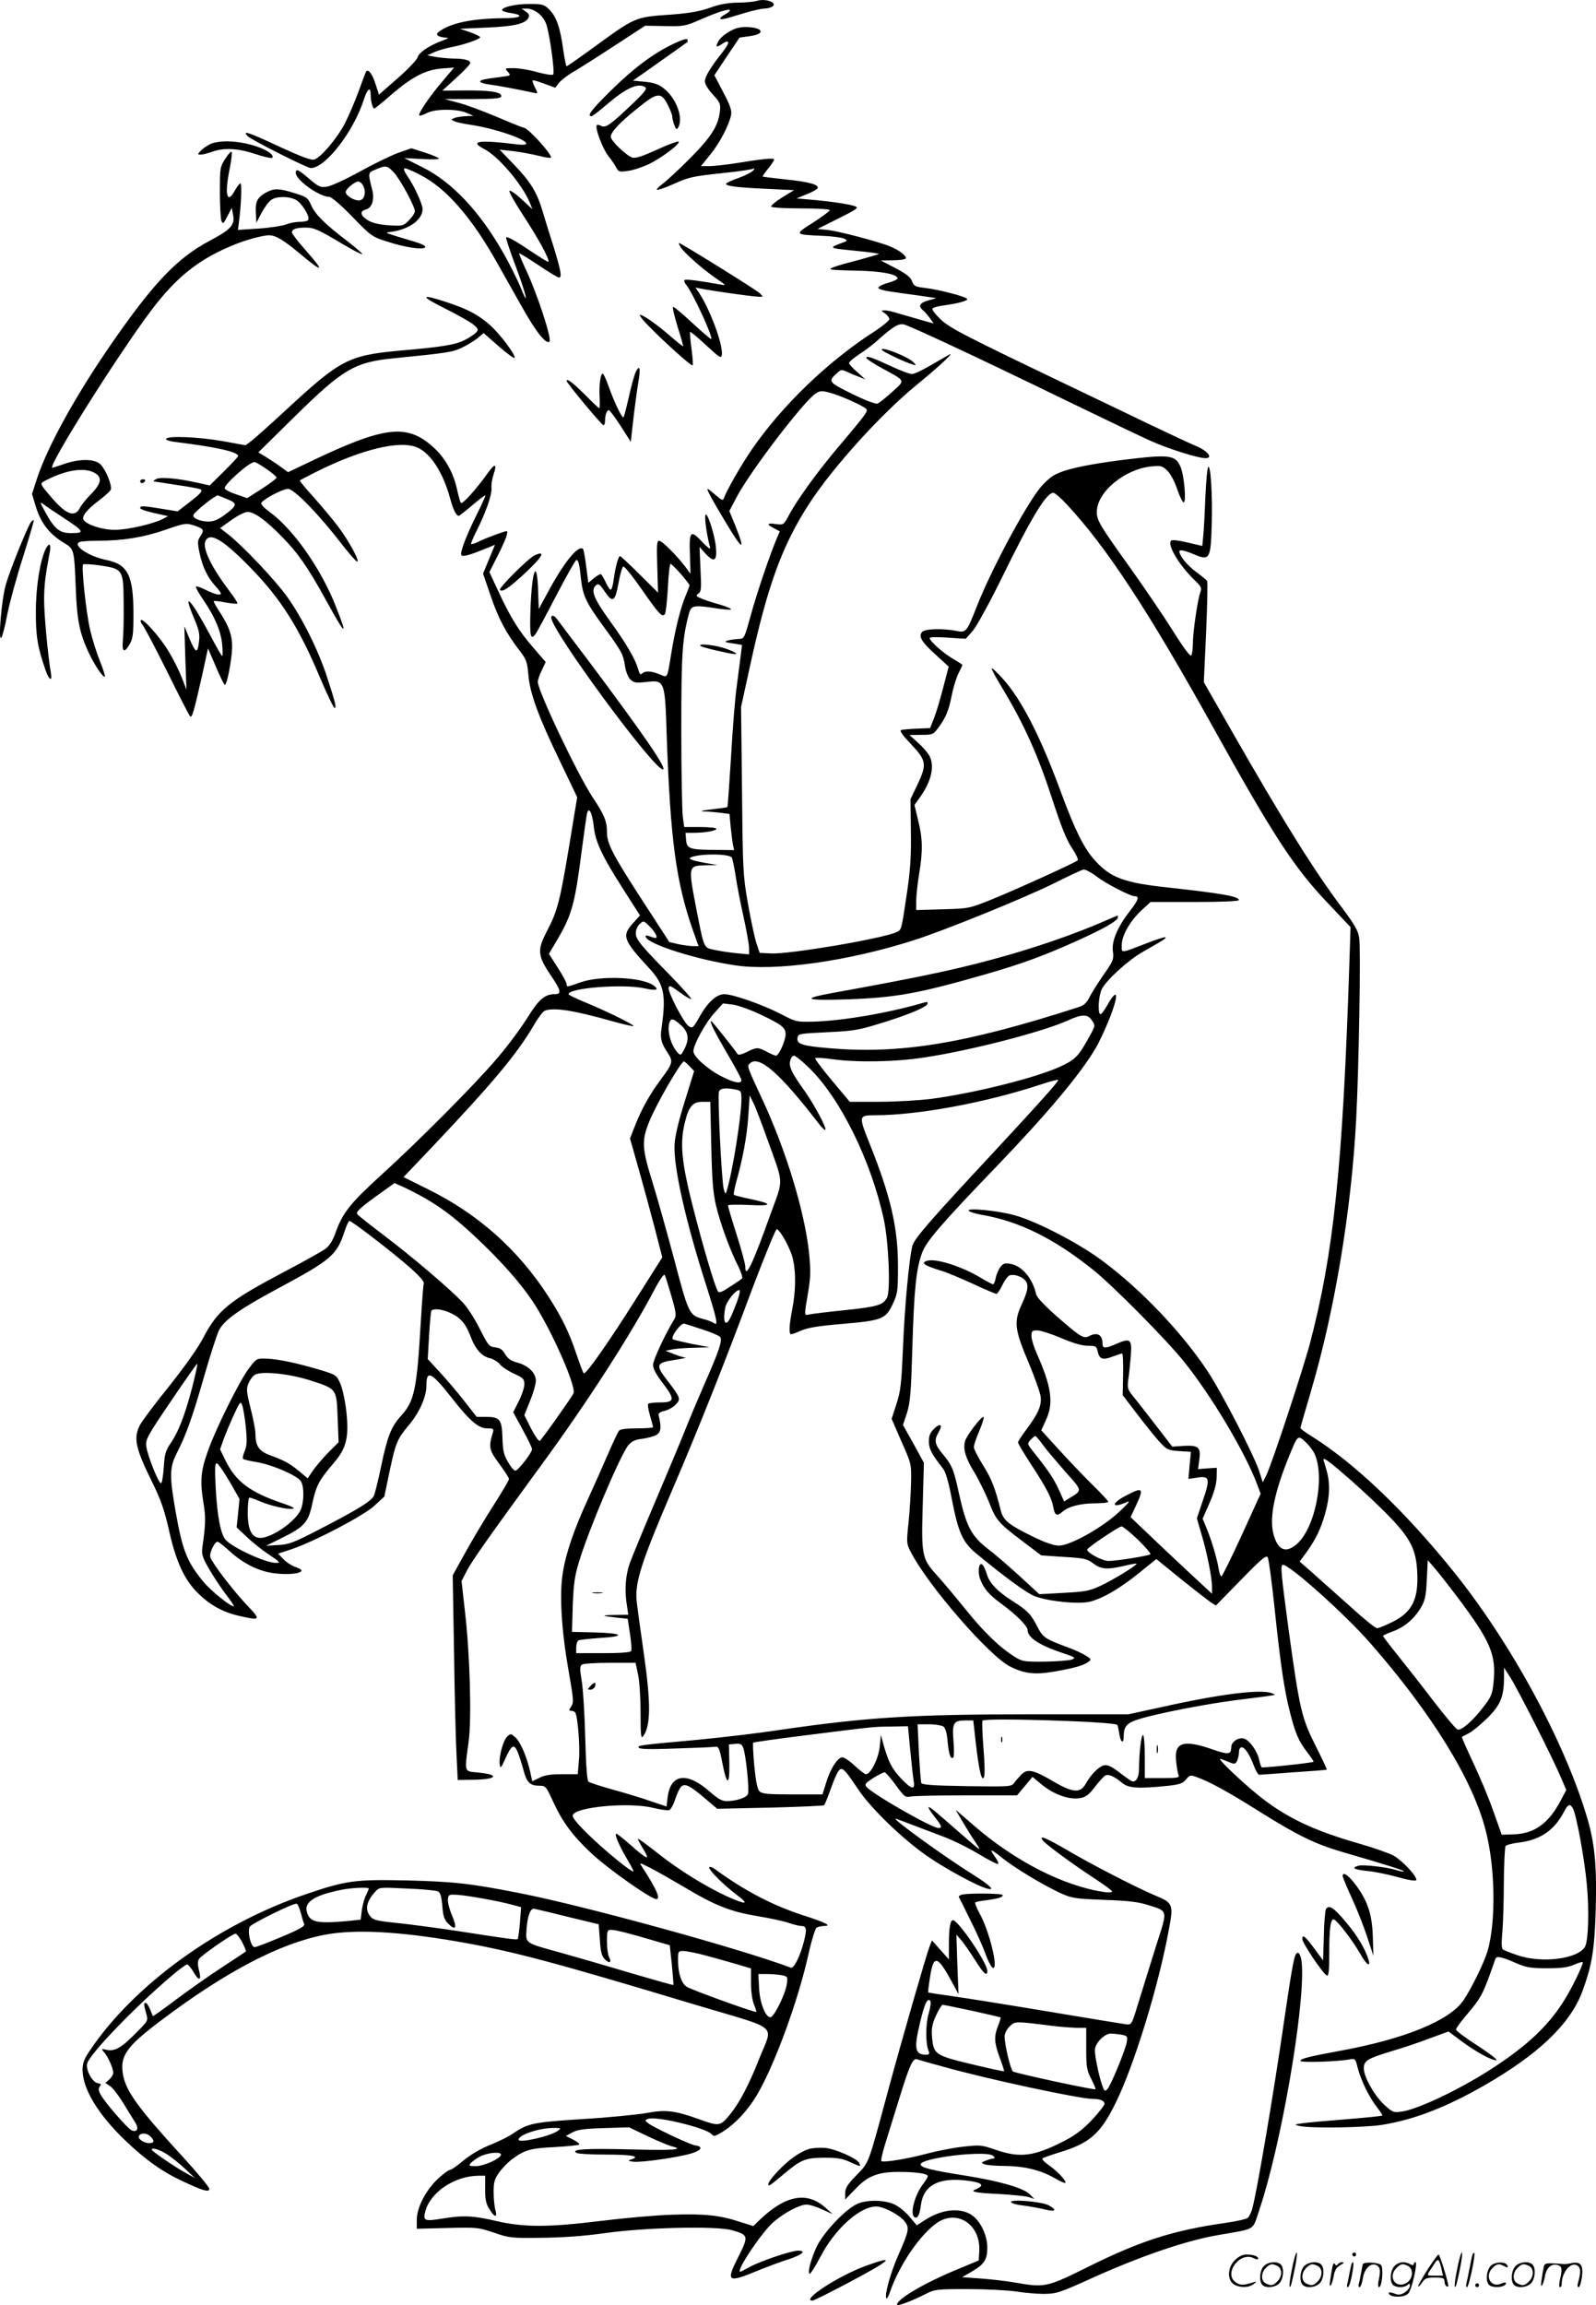<svg version="1.0" xmlns="http://www.w3.org/2000/svg"
  viewBox="0 0 830.85 1199.758"
 preserveAspectRatio="xMidYMid meet">
<g transform="translate(-0.03,1200.476) scale(0.1,-0.1)"
fill="#000000" stroke="none">
<path d="M3940 12000 c-14 -4 -59 -9 -100 -9 -53 -1 -96 -9 -145 -27 -51 -18
-105 -28 -199 -35 -195 -14 -182 -8 -430 -189 -61 -44 -113 -80 -116 -80 -3 0
-11 39 -18 88 -15 113 -36 172 -73 208 -27 26 -36 28 -102 28 -72 1 -152 -18
-142 -34 3 -4 25 -11 50 -14 67 -11 44 -26 -38 -26 -169 -1 -285 -25 -345 -73
-17 -13 1 -26 38 -28 20 0 15 -4 -20 -17 -67 -25 -119 -61 -126 -86 -3 -12
-49 -61 -103 -108 l-98 -86 -17 53 c-16 53 -39 84 -50 67 -3 -5 -21 -53 -40
-106 -20 -54 -52 -128 -71 -165 -42 -80 -127 -179 -160 -187 -16 -4 -71 17
-186 70 -153 72 -192 85 -158 51 19 -19 308 -165 327 -165 76 0 223 189 277
358 18 56 35 68 35 25 0 -34 10 -73 19 -73 3 0 42 31 86 70 108 93 179 131
263 138 l66 5 -58 -69 c-69 -80 -131 -172 -123 -180 3 -3 20 2 39 12 42 23
158 23 208 1 l35 -15 -40 -2 c-22 -1 -49 -5 -60 -10 -19 -7 -19 -8 5 -18 14
-5 48 -12 75 -16 125 -18 295 -75 295 -99 0 -6 -21 -7 -47 -4 -198 25 -253 18
-172 -24 73 -37 196 -182 236 -276 l15 -37 -58 53 c-32 30 -60 48 -62 42 -2
-6 32 -67 77 -135 75 -115 135 -225 126 -234 -2 -2 -36 19 -77 46 -95 64 -136
87 -143 81 -2 -3 20 -72 51 -153 56 -149 72 -226 21 -99 -16 37 -53 112 -83
165 -124 220 -270 376 -426 453 l-93 47 93 -5 c53 -3 90 -2 87 3 -3 5 -37 19
-74 31 l-69 22 -69 -24 c-38 -14 -129 -58 -201 -98 -72 -40 -149 -75 -170 -78
-34 -5 -44 0 -92 41 -57 49 -70 55 -70 31 0 -37 122 -124 174 -125 12 0 62
-43 120 -103 98 -101 103 -105 183 -130 95 -31 187 -44 197 -29 4 7 -21 19
-66 32 -40 12 -89 26 -108 33 -32 10 -33 12 -10 14 98 12 170 63 170 120 0 26
-46 126 -82 176 -11 16 -17 31 -13 35 3 4 40 -11 82 -33 136 -69 270 -223 405
-465 36 -63 93 -166 128 -227 70 -125 124 -193 141 -176 13 13 -63 246 -121
370 -22 47 -39 88 -37 89 2 2 47 -26 100 -61 53 -36 101 -65 107 -65 17 0 11
33 -28 161 -22 68 -47 151 -57 184 -29 98 -62 152 -145 239 l-79 82 72 -8 c40
-5 98 -16 131 -24 32 -8 61 -13 64 -10 11 12 -119 156 -141 156 -4 0 -67 25
-139 56 -72 30 -162 64 -202 74 l-71 19 148 0 c122 1 147 4 147 16 0 21 -59
30 -191 29 l-116 -1 71 65 c39 35 72 70 74 77 4 16 -29 25 -93 25 -27 1 -68 5
-90 9 l-40 8 38 17 c21 9 61 21 90 26 63 12 147 41 147 51 0 4 -24 16 -52 26
l-53 18 135 6 c145 6 204 20 220 49 8 15 5 22 -12 34 l-22 16 25 0 c45 0 92
-40 106 -90 19 -71 42 -244 33 -253 -4 -5 -41 1 -82 12 -41 12 -96 21 -123 21
-47 0 -48 0 -31 -19 17 -19 16 -20 -31 -26 -94 -12 -113 -16 -113 -25 0 -5 21
-12 48 -15 40 -5 152 -26 230 -43 24 -5 24 -5 7 28 -9 17 -14 34 -12 36 2 3
30 -5 61 -17 l57 -21 19 25 c11 14 41 37 67 53 27 15 123 76 215 136 l167 109
103 -2 c98 -2 107 0 185 34 91 40 153 59 153 48 0 -4 -11 -14 -25 -21 -14 -7
-25 -17 -25 -21 0 -9 22 -4 123 27 43 13 90 24 105 24 15 0 34 5 42 10 32 20
-34 45 -80 30z m-1890 -892 c34 -37 110 -177 110 -203 0 -9 -14 -30 -31 -47
-29 -30 -32 -30 -103 -26 -48 3 -86 12 -107 24 -42 25 -49 49 -15 58 33 8 47
52 34 103 -23 89 -23 89 19 106 53 22 58 21 93 -15z m-160 -68 c18 -33 9 -74
-17 -78 -26 -4 -73 24 -73 43 0 16 47 55 66 55 7 0 18 -9 24 -20z M3844 11860
c-38 -8 -90 -44 -104 -70 -16 -30 -12 -34 16 -16 44 30 47 12 7 -39 -66 -84
-93 -129 -93 -154 0 -14 17 -42 41 -68 38 -41 41 -49 37 -88 -9 -77 -46 -134
-157 -246 -58 -58 -122 -117 -141 -131 -19 -14 -33 -28 -30 -31 3 -3 39 9 80
27 90 40 98 42 273 61 77 8 144 18 150 22 7 4 6 0 -1 -9 -7 -9 -42 -27 -78
-40 -35 -12 -64 -26 -64 -30 0 -12 57 -19 209 -26 l145 -7 -62 -38 c-34 -21
-60 -43 -57 -48 4 -5 73 -9 156 -9 83 0 149 -4 149 -9 0 -5 -39 -34 -87 -65
-99 -63 -100 -62 53 -69 50 -2 100 -9 110 -15 18 -10 17 -11 -11 -21 -73 -27
-71 -28 63 -41 72 -7 130 -15 128 -17 -2 -2 -46 -15 -97 -29 -123 -32 -161
-45 -155 -51 2 -3 64 -6 138 -7 128 -3 208 -18 211 -40 1 -5 -22 -16 -51 -24
-29 -8 -51 -20 -49 -26 2 -6 28 -14 58 -18 30 -5 97 -14 149 -21 l95 -14 -42
-12 c-45 -12 -54 -30 -28 -51 9 -7 25 -26 36 -41 l20 -28 -68 19 c-37 11 -90
26 -118 34 -27 9 -59 16 -70 15 -19 0 -19 -1 3 -16 12 -8 22 -22 22 -29 0 -8
-33 -35 -72 -61 -245 -156 -488 -390 -646 -621 -55 -80 -131 -214 -144 -252
-4 -12 -13 -8 -42 18 -20 17 -39 32 -42 32 -7 0 22 -54 93 -172 90 -151 106
-157 52 -21 l-32 78 37 70 c67 130 350 501 413 542 22 14 31 15 72 4 55 -14
177 -69 191 -85 10 -12 2 -23 -159 -214 -102 -122 -200 -258 -241 -334 -30
-56 -30 -56 -70 -51 -48 7 -51 -1 -10 -22 l30 -16 -16 -37 c-33 -77 -103 -281
-135 -399 -34 -122 -34 -123 -64 -124 -16 -1 -41 -4 -55 -8 -21 -6 -18 -9 24
-15 l49 -8 -6 -51 c-4 -29 -13 -102 -21 -162 -9 -61 -22 -227 -30 -369 -9
-143 -17 -260 -19 -262 -2 -2 -39 -7 -82 -12 -52 -6 -66 -10 -39 -11 23 0 62
-4 87 -7 l45 -6 6 -67 c4 -36 9 -78 12 -93 l6 -28 -99 1 c-134 1 -147 6 -151
52 l-3 37 43 0 c59 0 118 11 118 21 0 5 -38 9 -84 9 l-84 0 -7 53 c-4 28 -8
232 -8 452 0 400 5 477 41 610 11 38 26 41 130 25 45 -7 85 -11 88 -7 3 3 -20
13 -52 23 -33 9 -76 23 -97 31 -33 14 -36 17 -21 28 15 10 16 27 11 127 l-5
116 32 -36 c45 -48 60 -37 53 37 -8 73 -50 196 -55 162 -4 -23 11 -117 25
-166 3 -12 -13 -1 -41 29 -61 66 -69 57 -64 -69 l3 -97 -25 34 c-46 61 -123
138 -138 138 -12 0 -14 -21 -10 -135 l4 -135 -96 95 c-52 52 -98 95 -102 95
-9 0 -24 -57 -33 -122 -3 -26 -10 -50 -14 -52 -5 -3 -16 13 -26 35 -10 22 -22
42 -26 45 -4 2 -20 -7 -36 -20 l-30 -25 -11 86 c-6 47 -14 88 -16 90 -24 24
-98 -66 -182 -222 l-49 -90 -3 85 c-5 183 -32 128 -40 -82 -5 -144 0 -168 25
-135 6 6 54 96 108 200 54 103 101 187 106 187 11 0 16 -24 24 -100 9 -86 28
-125 120 -250 92 -126 100 -141 109 -203 4 -27 16 -57 27 -68 18 -18 28 -20
84 -14 96 11 97 9 106 -278 19 -543 49 -766 137 -1016 l29 -81 -28 0 c-15 0
-50 5 -76 10 l-48 11 -131 202 c-163 251 -194 309 -194 371 0 56 -14 90 -74
180 -80 121 -286 555 -286 602 0 10 9 37 21 60 l20 43 -63 73 c-76 87 -120
158 -183 294 l-47 101 46 91 c40 80 55 122 43 122 -11 0 -119 -40 -146 -55
-18 -9 -35 -14 -38 -12 -2 3 10 33 28 68 48 95 80 187 78 222 -2 18 3 49 10
70 20 59 9 63 -29 10 -56 -79 -132 -165 -140 -156 -4 4 -12 33 -19 64 -19 91
-62 169 -124 225 -136 124 -251 112 -629 -68 l-128 -61 -40 29 c-22 16 -57 39
-78 52 l-37 22 191 188 c251 247 311 282 516 302 281 28 304 32 353 55 28 13
64 36 82 50 l31 26 81 -71 c45 -39 81 -65 81 -57 0 21 -79 125 -127 168 -59
53 -116 84 -219 118 -145 49 -152 37 -19 -29 66 -33 133 -71 149 -84 26 -22
28 -27 16 -41 -8 -9 -35 -27 -60 -40 -49 -25 -116 -36 -335 -55 -272 -25 -312
-46 -601 -314 -77 -71 -154 -140 -172 -154 l-33 -25 -122 22 c-127 22 -281 28
-292 12 -3 -6 16 -12 42 -16 214 -26 333 -52 333 -74 0 -4 -33 -39 -74 -80
l-74 -73 -68 15 c-104 23 -190 30 -211 18 -10 -6 -16 -11 -13 -12 3 0 58 -9
123 -19 65 -9 120 -20 123 -23 10 -9 -4 -24 -64 -70 l-57 -44 -80 13 c-97 16
-115 17 -115 5 0 -8 38 -20 115 -36 l30 -7 -26 -14 c-50 -26 -184 -57 -249
-57 -65 -1 -148 26 -165 52 -11 18 20 56 81 101 30 23 58 48 61 56 8 21 -26
104 -53 131 -30 30 -107 31 -189 3 -32 -11 -60 -20 -62 -20 -29 0 334 578 513
817 128 170 241 262 412 335 70 31 167 58 204 58 33 0 77 -26 160 -96 123
-103 131 -97 28 20 -39 43 -70 85 -70 91 0 17 23 25 71 25 44 0 63 -8 197 -88
51 -30 95 -53 98 -50 2 3 -33 33 -78 68 -118 90 -167 139 -188 187 -17 39 -24
43 -85 62 -79 25 -106 26 -143 7 -51 -26 -63 -49 -60 -107 l3 -54 27 52 c15
28 38 59 50 67 29 20 90 20 128 1 31 -16 75 -88 65 -105 -3 -6 -23 -10 -44
-10 -21 0 -54 -6 -72 -14 -19 -7 -82 -17 -142 -21 l-108 -7 5 39 c12 89 16
203 8 203 -5 0 -17 -16 -28 -35 -42 -79 -56 -24 -28 111 8 42 13 81 11 87 -2
7 -17 -8 -33 -33 -28 -44 -29 -48 -29 -175 0 -71 4 -139 8 -150 8 -18 11 -15
31 24 l23 44 6 -33 c12 -56 -9 -79 -122 -139 -165 -88 -285 -212 -497 -516
-191 -274 -340 -541 -399 -715 l-28 -86 21 -70 c25 -81 69 -138 142 -183 58
-35 56 -31 65 -243 6 -160 20 -229 66 -328 30 -65 77 -135 85 -127 3 2 -9 40
-26 82 -17 43 -40 115 -50 159 -21 88 -47 332 -37 343 4 3 45 1 92 -6 116 -18
118 -21 119 -199 1 -75 -1 -161 -4 -189 -6 -62 7 -70 35 -22 17 29 20 52 20
159 0 200 -29 257 -141 280 -94 19 -180 78 -138 94 9 3 50 6 92 6 133 0 241
18 353 57 102 35 108 36 148 23 52 -17 56 -23 35 -56 -16 -23 -16 -33 -5 -87
15 -71 39 -123 81 -171 17 -18 30 -36 30 -40 0 -13 -32 -5 -80 19 -28 14 -50
21 -50 15 0 -6 18 -38 41 -71 59 -87 90 -162 96 -230 3 -32 3 -59 0 -59 -3 0
-30 47 -60 104 -101 190 -151 245 -87 94 24 -56 31 -83 27 -116 -8 -74 -17
-71 -53 15 l-24 58 5 -165 6 -165 -24 62 c-13 34 -43 94 -67 134 -44 75 -135
177 -146 166 -4 -4 0 -15 8 -24 9 -10 66 -119 128 -243 61 -124 115 -229 120
-234 10 -10 19 22 62 211 l31 143 41 -95 c22 -52 43 -95 47 -95 9 0 28 88 36
165 7 77 -7 126 -57 205 -23 34 -39 64 -37 66 2 2 30 -1 61 -7 32 -6 60 -8 62
-6 3 3 -17 34 -44 69 -94 125 -141 223 -121 259 24 45 94 2 235 -143 157 -161
252 -312 360 -570 37 -87 71 -158 76 -158 11 0 4 29 -39 160 -44 137 -128 306
-206 416 -63 88 -225 260 -306 325 l-45 35 59 42 c34 24 70 42 85 42 34 0 94
-43 176 -127 84 -85 136 -159 229 -328 106 -193 119 -202 53 -35 -76 193 -218
396 -340 487 -27 19 -48 40 -48 47 0 17 110 76 140 76 30 0 152 -124 261 -264
46 -60 90 -111 97 -114 21 -7 -41 107 -99 184 -29 38 -86 106 -127 152 -41 45
-73 84 -71 86 2 2 41 22 86 45 238 119 441 167 529 125 68 -32 130 -129 166
-258 18 -67 33 -96 47 -96 3 0 35 25 70 55 36 30 66 53 68 51 2 -2 -19 -48
-46 -102 -56 -113 -89 -200 -78 -210 8 -8 44 2 123 34 l51 21 -31 -75 -31 -75
39 -114 c40 -118 79 -192 149 -284 38 -49 42 -61 48 -130 8 -96 53 -219 168
-456 l86 -180 -41 -249 c-49 -295 -62 -344 -116 -447 -52 -100 -50 -128 21
-233 52 -77 56 -96 20 -96 -53 0 -84 -27 -144 -124 -33 -53 -103 -147 -156
-209 -121 -142 -409 -431 -606 -610 -160 -146 -198 -194 -235 -296 -15 -43
-33 -71 -53 -86 -16 -12 -112 -66 -213 -119 -290 -153 -348 -200 -424 -345
-26 -51 -95 -148 -176 -250 -74 -91 -142 -183 -153 -203 -35 -68 -24 -120 61
-293 48 -97 65 -146 90 -255 36 -162 79 -256 149 -326 62 -62 128 -99 212
-119 118 -27 120 -24 44 56 -74 78 -180 218 -190 249 -6 20 22 80 38 80 5 0
35 -23 66 -52 71 -64 154 -105 237 -113 67 -8 134 0 134 15 0 5 -15 13 -33 19
-19 7 -46 24 -61 40 l-28 29 67 22 c118 39 380 176 435 228 l51 47 29 139 c31
144 38 160 101 236 53 63 89 145 89 202 0 85 25 73 135 -67 90 -115 136 -155
181 -155 33 0 36 -2 30 -22 -23 -76 -20 -90 33 -162 28 -38 51 -74 51 -80 0
-6 -38 -70 -84 -142 -46 -72 -112 -183 -146 -245 l-63 -114 7 -405 c3 -223 9
-462 13 -532 l6 -128 76 1 c130 1 148 27 27 38 -71 7 -68 -2 -46 161 16 120 7
449 -19 675 l-18 160 28 55 c29 54 112 172 388 550 237 323 467 681 586 908
30 57 52 88 56 80 4 -7 19 -57 35 -111 25 -86 26 -101 14 -120 -45 -72 -110
-212 -110 -236 0 -20 16 -51 51 -96 64 -84 62 -100 -13 -100 -31 0 -59 -3 -63
-7 -4 -3 0 -31 9 -61 9 -30 16 -58 16 -61 0 -3 -38 -6 -84 -6 -55 0 -87 -4
-93 -12 -6 -7 -31 -60 -56 -118 -25 -58 -72 -164 -105 -236 -74 -161 -116
-284 -132 -387 -18 -109 -7 -295 29 -502 27 -153 29 -172 15 -192 -13 -20 -13
-23 0 -23 8 0 17 -4 21 -9 13 -22 26 -181 19 -248 l-6 -73 -82 0 c-60 0 -91
-5 -118 -19 l-37 -18 -10 47 c-17 77 -50 155 -76 180 -24 22 -26 23 -44 6 -22
-20 -45 -107 -39 -146 3 -22 7 -18 27 27 34 76 47 84 66 39 8 -20 22 -62 30
-93 17 -66 34 -83 83 -83 32 0 35 -3 69 -77 52 -113 100 -178 198 -271 85 -81
313 -242 342 -242 24 0 0 54 -75 169 -15 23 -14 22 44 -7 32 -16 112 -62 177
-100 160 -96 239 -127 382 -151 66 -11 140 -27 164 -36 24 -8 52 -15 62 -15
28 0 31 -15 14 -82 -20 -77 -52 -141 -68 -135 -253 96 -1059 318 -1402 386
-262 52 -350 62 -596 68 -273 6 -316 0 -530 -73 -459 -157 -894 -473 -1122
-814 -29 -43 -37 -64 -37 -100 1 -98 81 -231 221 -365 106 -102 195 -165 301
-214 104 -49 138 -59 138 -39 0 8 -61 82 -136 164 -231 252 -297 342 -313 428
-18 99 15 147 200 286 337 254 618 400 849 444 154 30 382 18 686 -34 290 -50
500 -106 1254 -333 436 -130 395 -95 323 -277 -53 -135 -102 -228 -150 -288
-54 -66 -58 -66 -166 -27 -125 45 -173 50 -274 31 -45 -8 -194 -23 -330 -31
-261 -17 -284 -22 -365 -77 -20 -14 -72 -40 -115 -57 -48 -19 -103 -51 -139
-81 -32 -27 -65 -50 -72 -50 -7 0 -35 -21 -62 -46 -63 -59 -110 -150 -110
-213 l0 -47 159 4 c154 4 161 3 242 -24 80 -28 91 -29 249 -27 108 1 218 9
320 23 213 31 592 40 672 16 85 -24 86 -30 33 -136 -68 -134 -59 -140 105 -72
47 19 116 45 155 57 72 24 96 45 50 45 -36 0 -199 -55 -254 -86 -24 -13 -45
-24 -47 -24 -26 0 112 207 174 260 56 48 136 90 171 90 15 0 51 -11 81 -25
l55 -25 -39 35 c-95 84 -205 64 -338 -62 l-36 -35 -64 20 c-110 37 -191 45
-363 39 -88 -3 -252 -18 -365 -32 -275 -34 -402 -34 -545 -1 -123 29 -174 31
-288 12 -86 -14 -95 -10 -83 37 25 100 152 186 277 187 l35 0 0 -67 c-1 -51 4
-77 19 -102 28 -48 47 -53 34 -9 -5 18 -9 60 -9 94 0 52 5 67 29 101 16 23 45
52 63 66 68 51 97 60 225 66 67 4 125 10 129 13 3 4 -11 15 -32 26 l-38 19 35
19 c26 14 63 19 164 22 l130 4 96 -46 c53 -25 108 -48 123 -52 74 -18 17 -23
-207 -17 -240 6 -317 1 -286 -18 7 -5 78 -9 156 -9 135 0 179 -9 130 -25 -20
-7 -19 -8 11 -12 41 -5 231 22 301 43 54 16 64 36 20 42 -27 4 -214 92 -244
115 -19 15 -19 16 -1 23 43 16 307 -48 332 -81 9 -12 18 -10 58 15 66 42 130
111 177 191 90 151 214 489 267 728 16 73 36 137 43 142 8 5 25 9 39 9 42 0
10 17 -95 51 -167 53 -316 130 -473 245 -12 9 -26 14 -29 10 -9 -9 69 -88 140
-142 71 -53 55 -56 -48 -10 -116 54 -250 137 -360 224 -55 44 -102 78 -104 76
-2 -1 11 -26 28 -54 39 -63 21 -56 -70 25 -34 30 -66 55 -70 55 -12 0 14 -62
57 -134 19 -32 33 -60 32 -62 -8 -7 -149 108 -231 188 -60 58 -88 92 -85 104
8 43 292 70 417 39 39 -9 77 -15 85 -12 8 3 22 28 31 56 9 28 23 58 31 66 20
19 46 6 128 -64 l60 -51 275 6 c152 4 279 9 282 13 3 3 18 40 33 82 15 43 33
85 41 95 18 25 31 13 100 -91 66 -99 222 -252 356 -347 87 -62 263 -159 317
-173 46 -13 19 14 -70 71 -156 97 -439 303 -403 292 6 -2 42 -15 80 -30 39
-15 111 -42 161 -61 50 -18 135 -60 188 -92 53 -32 99 -55 102 -52 4 3 -3 19
-15 35 -32 46 -26 46 32 0 62 -52 219 -146 308 -187 60 -27 75 -29 224 -35
120 -4 177 -10 225 -25 113 -35 110 -23 51 -207 -27 -87 -68 -217 -90 -289
-39 -129 -39 -130 -68 -127 -15 2 -199 32 -408 67 -209 35 -434 71 -500 80
-66 9 -121 18 -123 19 -1 2 3 38 10 81 18 117 38 113 113 -25 l35 -65 -6 155
-5 155 26 -30 c14 -16 46 -63 71 -102 45 -72 64 -88 64 -57 0 41 -151 264
-179 264 -14 0 -21 -40 -21 -125 l0 -79 -44 49 -44 50 -12 -30 c-17 -43 -140
-470 -216 -750 -107 -396 -98 -372 -165 -442 -48 -49 -59 -68 -59 -94 l0 -33
53 55 c64 68 118 89 226 89 90 0 151 -9 151 -22 0 -5 -11 -24 -25 -42 -44 -58
-69 -156 -44 -172 16 -9 27 12 34 68 14 97 89 138 227 124 75 -8 101 -20 78
-36 -8 -5 -19 -11 -25 -13 -26 -10 11 -17 125 -22 69 -4 139 -11 155 -16 l30
-10 -25 25 c-33 33 -160 69 -337 97 -165 26 -225 40 -230 56 -12 35 346 78
378 46 9 -9 9 -13 2 -13 -7 0 -24 -5 -40 -11 -26 -10 -27 -12 -8 -19 11 -5 58
-9 105 -9 103 -1 185 -21 258 -62 29 -17 55 -29 58 -26 8 8 -42 62 -86 92 -22
15 -37 31 -33 35 4 4 42 17 83 30 162 48 219 97 299 261 95 193 223 608 276
900 25 132 22 139 -72 178 -95 40 -331 161 -468 242 -105 61 -140 74 -114 42
20 -23 149 -118 263 -193 53 -34 96 -66 96 -71 0 -4 -17 -5 -37 -3 -213 30
-472 162 -689 352 l-89 77 29 -50 c16 -27 41 -68 55 -90 47 -70 48 -72 25 -55
-10 8 -52 44 -93 80 -131 115 -152 132 -157 128 -2 -3 12 -25 31 -49 39 -49
42 -59 20 -59 -34 0 -344 177 -375 215 -10 12 -3 20 36 45 26 16 53 30 59 30
5 0 32 -30 58 -66 45 -62 50 -66 79 -60 17 3 148 6 292 6 l261 0 40 48 40 48
52 -43 c62 -50 143 -78 198 -67 28 5 45 18 76 59 22 29 47 56 55 59 18 7 47
-7 87 -40 32 -27 84 -30 232 -15 67 7 82 13 100 34 19 23 22 24 55 12 65 -23
164 -77 321 -176 208 -130 294 -172 441 -215 220 -64 320 -95 316 -100 -2 -2
-20 1 -39 7 -52 16 -169 29 -195 23 -43 -11 -25 -21 47 -28 40 -4 110 -19 157
-32 48 -14 89 -21 94 -16 12 12 -65 97 -115 127 -23 13 -105 42 -182 64 -244
70 -385 138 -530 256 -86 70 -206 185 -193 185 3 0 22 -7 41 -15 34 -14 37
-14 47 4 5 11 10 31 10 45 0 16 6 26 14 26 17 0 41 -36 64 -97 10 -27 23 -47
28 -46 5 0 85 6 179 13 93 6 171 12 172 14 2 1 -24 56 -57 122 -73 144 -84
189 -140 595 -42 312 -45 349 -31 349 35 0 323 -257 453 -406 321 -366 537
-716 603 -979 50 -195 53 -476 9 -626 -19 -63 -84 -195 -126 -257 -73 -105
-304 -200 -643 -262 -164 -30 -205 -41 -205 -52 0 -11 197 -4 259 8 25 5 28 2
39 -44 17 -66 62 -158 101 -206 17 -22 29 -41 27 -43 -2 -2 -86 -11 -187 -19
-101 -8 -204 -17 -229 -21 -43 -6 -44 -7 -15 -14 56 -13 337 -9 431 6 166 27
330 90 531 205 282 162 445 318 509 485 51 138 65 218 71 425 7 223 -4 344
-42 475 -115 395 -396 915 -698 1290 -254 315 -511 560 -734 701 -35 21 -63
42 -63 46 0 4 25 90 55 192 123 417 210 939 235 1411 14 261 25 889 16 948 -6
38 -23 68 -88 155 -143 189 -309 455 -573 917 l-148 259 12 259 c6 142 9 263
5 268 -3 5 -30 27 -60 49 -45 34 -84 82 -84 105 0 10 28 5 79 -17 78 -32 84
-23 89 151 5 152 -5 318 -18 305 -5 -5 -11 -76 -15 -159 -3 -82 -8 -173 -11
-201 l-5 -51 -77 18 c-45 11 -80 15 -85 10 -22 -22 40 -126 121 -205 36 -34
39 -42 31 -64 -14 -37 -39 -207 -39 -267 0 -27 -4 -55 -8 -62 -5 -8 -40 39
-97 130 -49 78 -151 228 -226 333 -154 215 -169 240 -169 284 0 103 144 223
284 237 51 5 57 3 84 -23 17 -17 38 -58 51 -97 13 -37 27 -67 33 -67 15 0 3
140 -16 184 -27 64 -56 67 -308 36 -187 -24 -305 -50 -354 -81 -19 -11 -49
-39 -68 -62 -78 -96 -257 -430 -330 -617 -54 -137 -56 -139 -108 -129 -72 14
-164 11 -178 -6 -19 -23 -3 -51 70 -117 l69 -63 -29 -110 c-15 -60 -37 -132
-48 -160 l-20 -50 -68 -3 c-38 -1 -75 -5 -83 -7 -9 -4 9 -29 53 -75 80 -85 82
-104 31 -212 l-35 -73 2 -165 c2 -130 -2 -198 -20 -320 -30 -202 -28 -195 -57
-208 -73 -33 -556 -115 -651 -110 l-59 3 -17 50 c-9 28 -29 120 -44 205 -26
150 -27 169 -31 590 l-5 435 46 210 c92 423 168 631 310 850 123 189 374 466
559 617 114 93 205 178 167 156 -140 -82 -176 -100 -194 -100 -11 0 -59 18
-106 40 -99 46 -130 57 -130 44 0 -5 36 -29 80 -53 128 -70 124 -61 55 -124
-33 -30 -68 -58 -77 -61 -11 -3 -66 18 -133 51 -123 61 -126 64 -76 109 18 17
25 18 49 6 15 -7 43 -19 62 -26 l35 -14 -42 38 c-24 20 -43 42 -43 47 0 6 24
26 52 45 29 18 71 50 93 70 81 73 113 93 141 86 37 -10 380 -170 824 -386 206
-100 413 -199 460 -220 91 -41 246 -90 286 -90 41 0 11 38 -49 63 -29 12 -140
64 -247 115 -107 52 -298 143 -425 204 -532 255 -609 294 -659 341 -26 25 -45
50 -42 55 3 6 30 13 59 17 75 10 128 25 122 34 -7 12 -149 49 -219 57 -52 6
-59 10 -68 35 -7 20 -29 38 -86 68 l-77 40 62 1 c34 0 64 4 68 9 7 12 -32 43
-81 63 -60 25 -273 81 -328 86 l-50 5 110 55 c96 48 106 56 86 63 -30 11 -125
25 -226 34 l-79 7 53 22 c29 11 55 26 57 32 6 18 -49 33 -170 45 -62 7 -114
13 -116 15 -2 2 11 20 28 41 17 21 31 42 31 47 0 10 -51 5 -200 -19 -52 -8
-114 -15 -138 -15 l-43 0 47 58 c49 59 99 154 110 208 4 24 -4 49 -41 119
l-46 88 65 98 66 98 50 7 c50 7 70 19 54 34 -14 12 -76 19 -110 10z m-2457
-2296 c29 -20 53 -40 53 -45 0 -5 -34 -31 -76 -58 l-77 -49 -58 20 c-33 11
-59 25 -59 32 0 22 129 136 155 136 5 0 33 -16 62 -36z m-897 -19 c44 -23 40
-55 -15 -111 -25 -25 -52 -59 -60 -75 -26 -48 -70 -32 -142 51 -70 82 -68 77
-31 96 101 52 194 67 248 39z m5066 -168 c206 -222 422 -551 759 -1157 316
-569 423 -732 596 -914 l120 -127 -6 -187 c-35 -1064 -82 -1512 -206 -1982
-37 -139 -201 -635 -227 -685 l-18 -36 -18 57 c-27 84 -196 411 -270 523 -135
203 -346 424 -545 572 -122 92 -346 208 -461 239 -87 24 -247 39 -237 23 4 -6
36 -16 72 -22 193 -34 373 -123 575 -285 103 -82 379 -361 472 -476 147 -183
320 -474 383 -642 l18 -48 -98 -215 c-54 -118 -102 -215 -106 -215 -5 0 -11
17 -14 37 -10 58 -35 142 -60 205 l-24 58 36 82 c24 55 36 99 37 132 l1 51
-49 -3 -49 -4 7 50 c8 64 -4 75 -82 71 l-59 -4 -77 100 c-42 55 -95 122 -117
150 -39 47 -41 52 -35 100 4 27 10 83 13 122 7 87 -2 95 -73 64 -58 -26 -74
-26 -74 -2 0 49 -27 64 -71 41 -27 -15 -46 -3 -167 103 -66 58 -104 99 -108
116 -18 81 -72 146 -132 157 -29 6 -39 3 -53 -15 -10 -12 -21 -38 -25 -57 -3
-19 -10 -34 -14 -34 -4 0 -34 16 -66 35 -95 57 -228 100 -275 88 -39 -11 -19
-25 76 -54 22 -6 93 -36 157 -65 64 -30 121 -54 125 -54 5 0 19 20 31 45 12
25 29 48 37 51 21 8 60 -3 79 -22 23 -23 20 -54 -15 -129 -42 -90 -37 -131 37
-305 31 -74 59 -153 62 -176 5 -47 -14 -89 -77 -173 -23 -30 -41 -59 -41 -64
0 -6 31 -58 69 -116 82 -126 106 -173 115 -223 7 -41 20 -47 47 -22 30 27 91
43 167 44 39 0 72 3 72 8 0 4 -36 43 -81 87 -45 44 -123 126 -175 183 l-93
102 24 53 c42 88 29 176 -49 350 -14 32 -26 71 -26 87 0 27 3 30 31 30 16 0
72 -18 124 -40 63 -27 109 -40 139 -40 41 0 45 -2 51 -31 9 -39 26 -45 78 -25
24 9 46 16 49 16 4 0 6 -49 5 -108 l-2 -109 74 -97 c40 -53 92 -117 115 -143
40 -44 46 -47 104 -51 l62 -4 -7 -71 -6 -70 47 7 c64 10 67 -6 28 -120 l-31
-92 24 -83 c29 -96 55 -227 55 -276 l0 -34 -127 118 c-70 65 -165 155 -212
200 l-85 81 32 69 c37 80 30 88 -45 49 -57 -28 -86 -56 -59 -56 9 0 31 7 49
15 25 12 17 1 -36 -49 -86 -81 -254 -176 -314 -176 -26 0 -71 15 -134 46 -127
62 -156 85 -169 137 -29 116 -48 165 -92 235 -26 42 -48 84 -48 95 0 10 13 49
30 88 16 38 25 69 20 69 -14 0 -89 -99 -96 -127 -11 -42 3 -87 47 -159 23 -38
57 -107 76 -153 39 -100 48 -111 176 -208 l98 -74 118 -8 c106 -6 121 -10 153
-34 40 -31 73 -33 163 -12 32 8 61 13 62 11 6 -6 -122 -85 -187 -115 -58 -27
-80 -31 -192 -37 l-127 -7 -97 89 c-53 49 -128 114 -167 144 -89 68 -116 118
-153 285 -29 133 -37 153 -88 214 -40 48 -44 70 -19 112 23 39 8 49 -25 16
-21 -21 -26 -36 -26 -67 1 -38 14 -63 74 -140 13 -16 29 -71 44 -151 35 -182
57 -232 132 -293 153 -126 258 -202 300 -219 73 -28 235 -44 292 -28 67 18
154 69 254 150 l88 71 128 -104 c71 -57 141 -111 155 -121 l27 -17 130 133
c107 110 132 131 140 118 5 -9 21 -126 35 -260 32 -305 51 -429 80 -544 29
-114 45 -151 90 -210 20 -26 35 -48 33 -50 -5 -6 -262 -33 -269 -29 -4 2 -9
18 -13 36 -9 47 -52 107 -81 114 -29 7 -65 -18 -65 -45 -1 -39 -14 -41 -100
-11 -150 52 -198 36 -187 -62 3 -29 8 -61 12 -70 7 -16 -1 -18 -84 -18 l-91 0
0 109 c0 61 -4 112 -9 115 -9 6 -21 -95 -21 -175 0 -49 -19 -77 -42 -63 -7 4
-37 25 -65 47 -39 29 -59 38 -76 33 -27 -6 -68 -48 -95 -96 -27 -50 -67 -47
-169 13 -102 60 -134 67 -165 36 -13 -13 -30 -33 -38 -44 -14 -20 -24 -20
-247 -17 -181 3 -233 7 -237 17 -2 7 -8 79 -12 159 l-7 146 60 0 c32 0 66 -6
75 -12 10 -8 18 -36 21 -74 7 -71 15 -96 29 -88 5 4 6 38 2 85 -8 95 0 109 61
109 l42 0 12 -108 c17 -149 31 -210 43 -189 6 11 5 68 -2 153 -6 75 -8 139 -5
143 16 16 684 -5 701 -22 3 -3 8 -24 11 -46 6 -44 23 -56 23 -17 0 57 16 74
87 95 96 29 345 77 493 96 237 30 218 26 190 37 -56 22 -271 -5 -570 -72
l-175 -38 -490 0 c-635 0 -869 -15 -1330 -82 -110 -17 -301 -39 -425 -51 -310
-28 -311 -29 -304 -41 5 -8 63 -9 193 -4 102 3 195 7 205 9 17 2 22 -9 36 -81
24 -123 39 -126 37 -6 l-2 99 32 3 c26 3 35 -1 42 -20 14 -32 33 -221 25 -241
-7 -19 -62 -37 -111 -37 -24 0 -45 12 -84 46 -121 108 -207 98 -223 -25 l-6
-49 -83 28 c-45 16 -134 43 -197 60 -63 18 -120 36 -126 41 -8 6 -13 84 -17
227 -3 119 -11 252 -18 295 -11 67 -11 80 2 88 8 5 73 9 146 9 l132 0 12 -57
c8 -32 14 -122 14 -201 0 -117 2 -139 13 -125 41 56 41 173 3 438 -16 110 -32
228 -36 261 -11 100 21 201 185 584 131 304 278 674 415 1043 66 174 124 316
129 314 20 -6 75 -108 85 -159 15 -69 14 -163 -4 -255 -17 -88 -19 -133 -6
-133 5 0 29 9 54 20 32 14 91 24 215 34 205 18 223 25 260 104 25 53 27 66 27
197 0 199 -38 364 -148 638 -58 146 -58 147 33 147 223 1 569 65 855 159 49
16 92 28 94 25 5 -5 -85 -106 -329 -369 -343 -368 -420 -457 -430 -495 -17
-65 -40 -314 -49 -530 -8 -187 -12 -225 -34 -293 l-25 -77 51 -118 c52 -117
52 -117 50 -215 -1 -54 -7 -147 -13 -207 -11 -104 -11 -110 11 -152 88 -173
407 -541 517 -597 74 -38 130 -44 229 -27 109 19 153 32 178 50 18 13 18 15
-15 35 -19 12 -60 30 -90 41 -121 45 -130 51 -160 109 -32 64 -52 84 -131 134
-75 48 -115 89 -130 134 -6 21 -16 44 -22 51 -18 23 -29 -25 -16 -67 18 -52
45 -85 114 -135 78 -58 135 -115 135 -136 0 -39 63 -80 185 -120 63 -21 67
-24 45 -33 -14 -5 -77 -10 -140 -11 -106 -1 -118 1 -154 23 -81 51 -160 126
-259 249 -56 69 -125 152 -154 183 -73 81 -77 101 -69 362 l6 218 -54 99 -55
98 21 63 c17 55 21 104 28 344 9 301 20 408 51 490 22 59 99 149 379 440 274
285 443 487 524 624 19 32 50 99 70 149 53 132 47 175 -11 72 -15 -27 -31 -46
-35 -44 -14 9 -9 95 8 130 22 46 137 151 213 194 114 65 123 71 118 76 -3 3
-47 -11 -98 -31 -140 -54 -129 -53 -129 -9 0 50 44 126 104 182 l46 42 230 0
c139 0 230 4 230 10 0 19 -91 35 -366 65 -233 25 -303 51 -386 144 -55 61
-101 154 -174 351 -107 292 -208 488 -305 594 -28 31 -54 55 -56 52 -3 -2 23
-50 57 -106 110 -182 184 -347 255 -565 49 -151 77 -221 105 -263 21 -31 35
-61 31 -65 -12 -12 -316 -150 -446 -203 -120 -48 -120 -48 -257 -52 l-138 -4
0 48 c0 27 7 90 15 139 20 120 19 184 -5 280 l-19 80 30 42 c61 86 77 168 44
220 -10 16 -36 45 -59 65 l-41 37 61 1 c58 0 63 2 86 33 41 53 58 94 73 173 8
41 24 92 35 114 11 21 20 41 20 44 0 2 -21 16 -47 31 -51 29 -123 93 -123 109
0 5 37 6 94 2 l94 -6 37 42 c20 24 86 144 147 268 158 323 235 450 272 450 7
0 40 -28 72 -63z m-4369 28 c51 -20 48 -32 -17 -80 -35 -26 -58 -35 -86 -35
-45 1 -86 20 -76 36 14 23 117 104 127 100 6 -2 29 -11 52 -21z m-872 -85
c127 -83 131 -90 54 -90 -59 0 -85 21 -134 111 -29 53 -29 54 -4 36 13 -10 51
-35 84 -57z m3229 -302 c25 -29 46 -56 46 -59 0 -4 -9 -28 -20 -54 -26 -61
-55 -176 -75 -300 -22 -136 -18 -128 -61 -110 -43 18 -76 19 -91 4 -9 -9 -14
-1 -22 27 -13 47 -61 130 -140 239 -91 125 -108 169 -77 194 11 10 20 4 43
-31 43 -64 55 -57 73 41 8 46 20 86 25 87 6 2 48 -50 94 -116 92 -132 107
-148 122 -133 5 5 12 66 16 136 3 70 10 127 14 127 4 0 28 -24 53 -52z m-453
-1312 c8 -82 43 -156 154 -330 l87 -136 -36 -40 c-60 -66 -52 -88 84 -235 78
-84 89 -138 64 -313 -8 -53 -1 -78 32 -127 30 -45 27 -55 -35 -138 -56 -75
-98 -150 -132 -234 l-29 -74 46 -162 c25 -89 63 -228 84 -309 l38 -148 -124
-196 c-156 -248 -275 -417 -285 -407 -4 4 -21 50 -38 100 -37 111 -75 190
-148 303 -157 242 -364 426 -625 555 l-127 63 141 148 c331 350 448 491 539
645 21 37 46 69 55 73 48 18 147 3 353 -55 57 -16 106 -27 109 -25 6 6 -134
75 -245 121 -51 21 -93 41 -93 45 0 33 288 55 398 30 59 -13 76 -8 46 15 -60
44 -274 54 -381 17 -73 -26 -73 -26 -73 -9 0 8 -21 46 -46 85 l-46 72 46 78
c74 126 90 187 125 462 12 91 24 176 27 189 9 41 27 7 35 -63z m719 -165 c4
-8 13 -51 20 -95 6 -45 25 -141 41 -213 16 -73 29 -147 29 -164 l0 -32 -62 6
c-35 3 -87 11 -115 17 -61 13 -56 3 -97 210 -44 230 -45 229 52 231 l57 1 -68
12 c-70 13 -90 22 -66 30 56 19 196 17 209 -3z m1897 -97 c48 -37 177 -104
200 -104 26 0 20 -20 -24 -76 -65 -84 -97 -158 -89 -212 5 -40 2 -49 -48 -120
-29 -42 -63 -95 -74 -118 -16 -31 -30 -43 -59 -52 -589 -190 -928 -245 -1296
-213 -142 12 -170 21 -165 54 3 21 9 22 153 29 132 6 164 11 265 42 149 45
252 87 258 105 4 11 -1 12 -19 7 -183 -54 -425 -95 -577 -99 -85 -2 -89 -1
-169 41 -94 48 -247 102 -292 102 -41 0 -87 -42 -130 -119 -32 -57 -36 -60
-55 -48 -26 17 -109 177 -105 201 3 14 13 9 58 -24 30 -22 56 -38 59 -35 3 3
-44 56 -104 118 -158 161 -184 192 -184 225 0 16 9 37 20 47 20 18 21 18 46
-6 28 -26 48 -58 41 -65 -2 -3 -16 0 -31 6 -21 8 -27 7 -24 -2 11 -38 268
-119 467 -148 210 -31 583 21 926 130 164 52 591 226 736 299 74 37 142 69
151 70 10 0 39 -15 65 -35z m-1747 -720 c111 -53 130 -68 130 -103 0 -32 -35
-111 -50 -111 -5 0 -27 9 -47 20 -47 25 -54 25 -105 -1 -22 -11 -43 -17 -47
-12 -20 30 -134 173 -138 173 -11 0 15 -52 83 -169 41 -69 74 -131 74 -138 0
-21 -37 -15 -101 18 -73 36 -149 104 -149 132 0 34 62 147 109 199 l45 50 50
-6 c29 -4 93 -27 146 -52z m1725 -31 c18 -26 17 -28 -10 -77 -58 -107 -75
-125 -149 -160 -124 -59 -451 -141 -679 -171 -65 -8 -187 -15 -271 -15 l-152
0 -93 111 c-51 61 -90 113 -87 116 3 4 43 1 88 -5 125 -18 325 -15 475 8 235
34 623 134 754 194 73 33 102 33 124 -1z m-2140 -24 c40 -36 45 -73 17 -127
-17 -32 -19 -32 -35 -15 -36 40 -56 118 -41 157 9 23 19 20 59 -15z m669 -224
c161 -158 320 -479 387 -786 26 -121 36 -372 17 -409 -21 -38 -50 -47 -223
-65 -88 -9 -170 -19 -182 -22 -27 -6 -27 -9 -6 114 14 83 14 114 5 208 -23
213 -119 531 -242 795 -82 176 -81 175 -67 189 47 47 155 -47 360 -313 16 -21
31 -35 34 -32 8 8 -55 127 -107 201 -69 96 -84 128 -76 159 3 14 12 26 20 26
7 0 43 -29 80 -65z m-624 10 l24 -25 -49 -158 c-31 -98 -51 -182 -53 -223 -7
-113 57 -399 163 -729 56 -176 66 -221 43 -202 -7 5 -32 15 -55 21 -75 20 -77
23 -153 311 -39 146 -89 324 -111 395 -57 182 -59 221 -20 319 35 89 166 316
182 316 3 0 16 -11 29 -25z m239 -121 c29 -6 31 -9 31 -50 0 -90 -47 -384 -77
-479 -5 -17 -7 -16 -15 10 -11 41 -33 487 -25 508 7 18 33 21 86 11z m166
-259 c86 -239 85 -202 19 -383 -98 -274 -134 -348 -134 -279 0 13 -20 88 -45
166 -25 78 -45 146 -45 151 0 5 48 6 108 3 126 -7 129 6 8 31 -44 9 -82 19
-85 22 -3 2 3 33 12 67 34 119 56 239 63 344 l7 106 17 -34 c10 -19 44 -106
75 -194z m-292 -32 c4 -179 9 -246 25 -314 22 -92 73 -233 117 -318 14 -30 23
-57 18 -61 -4 -4 -33 -24 -63 -43 -40 -27 -56 -33 -62 -24 -16 23 -79 238
-129 434 -61 238 -70 336 -44 443 21 87 41 110 94 110 l39 0 5 -227z m-1493
-273 c105 -61 183 -123 310 -246 125 -122 218 -232 277 -330 95 -158 202 -407
189 -441 -8 -19 -165 -241 -176 -248 -5 -3 -25 26 -45 64 l-35 70 30 75 c17
41 30 88 30 104 0 40 -39 79 -95 94 -34 9 -50 20 -65 44 -14 25 -27 33 -52 36
-31 3 -36 9 -81 98 -26 52 -66 114 -90 138 -69 72 -263 237 -403 343 -73 55
-137 106 -143 113 -10 11 8 29 90 89 l103 74 45 -20 c25 -11 75 -37 111 -57z
m-289 -191 c201 -154 296 -239 285 -257 -2 -4 -9 -92 -15 -197 -21 -357 -33
-413 -105 -492 -50 -56 -70 -108 -101 -258 -15 -71 -32 -141 -38 -155 -14 -29
-80 -70 -283 -175 -135 -70 -159 -79 -215 -82 l-64 -4 81 40 c119 59 139 81
160 179 19 92 36 124 111 211 67 78 81 134 66 272 -6 53 -20 117 -31 142 -20
45 -22 46 -104 71 -117 35 -214 56 -277 59 -54 2 -55 2 -93 -48 -49 -63 -177
-321 -218 -440 -35 -100 -39 -151 -20 -267 12 -71 11 -108 -6 -225 -5 -36 -1
-52 31 -108 20 -36 59 -95 86 -132 28 -36 49 -67 47 -68 -9 -9 -118 77 -159
127 -85 103 -109 163 -144 363 -33 186 -32 231 4 303 52 103 81 184 142 396
33 115 69 227 80 248 27 52 108 110 302 214 285 153 310 175 352 302 9 28 20
52 25 52 4 0 50 -32 101 -71z m1915 -353 c-31 -81 -44 -106 -56 -106 -11 0
-13 33 -4 79 7 33 53 91 73 91 6 0 1 -26 -13 -64z m-1491 -55 c54 -25 79 -55
105 -122 24 -66 59 -105 102 -114 16 -4 40 -18 51 -32 12 -14 46 -36 75 -49
46 -21 52 -27 52 -54 0 -17 -13 -57 -29 -88 l-29 -58 49 -90 c27 -49 49 -95
49 -102 0 -18 -72 -112 -87 -112 -7 0 -24 20 -38 45 -22 37 -27 59 -29 126 -3
96 -13 109 -87 109 l-47 0 -69 88 c-38 48 -95 115 -128 150 l-58 63 7 121 c4
67 9 125 12 130 9 14 57 9 99 -11z m1312 -86 c45 -14 86 -32 92 -39 14 -16 -5
-72 -84 -251 -31 -71 -79 -185 -105 -251 -27 -67 -97 -233 -155 -370 -58 -136
-115 -275 -127 -308 -22 -64 -27 -140 -14 -218 l7 -48 -68 -1 c-77 -1 -74 -5
8 -14 l57 -6 12 -79 c7 -43 9 -83 6 -89 -5 -7 -57 -11 -147 -11 l-139 0 0 29
c0 17 5 33 11 37 6 4 56 9 110 13 139 8 126 25 -22 29 l-121 3 4 137 c4 110
10 154 32 226 50 167 216 558 257 608 19 22 36 30 74 34 28 4 61 13 74 21 23
15 25 40 10 102 -3 9 8 17 30 22 18 4 45 18 58 32 29 29 27 36 -44 128 -61 79
-57 91 37 105 41 6 67 12 58 13 -10 0 -37 9 -60 18 l-43 17 40 8 c22 4 74 7
115 8 l75 2 -94 18 c-51 11 -96 21 -98 24 -13 12 43 87 60 81 7 -2 49 -15 94
-30z m-2657 -305 c-38 -143 -70 -227 -112 -288 -25 -37 -31 -56 -35 -123 -3
-44 -9 -82 -14 -84 -11 -7 -71 143 -77 191 -4 38 3 51 129 237 73 108 134 195
136 193 3 -2 -10 -59 -27 -126z m612 41 c143 -46 140 -43 146 -195 l5 -128
-56 -56 c-30 -31 -66 -74 -80 -95 l-25 -37 -43 36 c-49 41 -76 56 -152 84 -59
22 -77 48 -77 114 0 17 -11 75 -25 130 -22 88 -23 102 -11 131 8 18 22 38 33
44 33 21 178 6 285 -28z m-332 -244 c7 -72 6 -97 -6 -125 -8 -19 -12 -38 -8
-41 3 -3 36 -11 74 -17 79 -14 205 -68 226 -98 18 -26 18 -107 0 -149 -24 -59
-150 -147 -210 -147 -45 0 -66 42 -66 131 0 44 4 79 9 79 5 0 29 -8 53 -19 56
-24 148 -45 173 -39 13 2 -5 12 -50 27 -173 58 -247 114 -302 226 l-27 56 18
51 c10 28 34 85 53 127 32 70 36 74 44 52 5 -13 14 -64 19 -114z m4148 -91
c17 -24 70 -86 116 -139 93 -104 92 -98 24 -140 l-28 -17 -28 62 c-27 58 -54
99 -135 200 -29 37 -30 38 -12 58 10 11 21 20 25 20 4 0 21 -20 38 -44z m1417
-51 c54 -125 0 -389 -96 -469 -57 -48 -98 -29 -120 57 -21 85 6 216 84 407 43
106 44 107 85 68 19 -18 40 -46 47 -63z m186 -133 c68 -60 162 -148 207 -196
105 -109 134 -168 140 -281 8 -144 -26 -211 -128 -262 -36 -18 -72 -33 -81
-33 -9 0 -74 53 -145 118 -72 64 -159 142 -194 173 l-64 56 36 49 c49 68 74
120 98 205 24 87 25 158 5 225 -8 27 -15 50 -15 52 0 13 37 -15 141 -106z
m-5836 -8 l52 -91 -7 -74 -8 -74 51 -48 c28 -27 80 -69 116 -93 59 -39 63 -44
38 -44 -54 0 -224 78 -262 120 -26 29 -44 124 -52 274 -5 103 -4 128 7 124 7
-2 36 -45 65 -94z m4729 -303 c39 -38 68 -72 65 -76 -8 -8 -176 -35 -218 -35
-32 0 -111 42 -111 59 0 10 164 120 179 121 7 0 45 -31 85 -69z m1661 -296
c176 -234 206 -304 190 -451 -6 -57 -12 -73 -54 -126 -55 -72 -114 -123 -134
-115 -8 3 -64 70 -125 149 -60 79 -144 186 -186 238 -42 52 -76 97 -76 100 0
3 23 13 50 23 61 22 112 65 147 124 22 38 27 60 31 146 l5 101 34 -39 c19 -22
72 -89 118 -150z m410 -670 c56 -110 114 -231 130 -269 l29 -68 -28 -53 c-63
-121 -138 -175 -247 -178 l-61 -2 -43 121 c-23 67 -71 181 -105 253 -34 73
-61 133 -59 135 2 2 19 11 37 20 19 10 62 46 97 80 68 68 85 111 85 214 l0 47
32 -50 c18 -27 77 -140 133 -250z m-3256 -132 c7 -71 15 -143 18 -160 8 -48
-12 -42 -68 17 -46 49 -65 87 -91 180 l-12 45 -6 -62 c-7 -63 -47 -143 -72
-143 -6 0 -33 21 -60 46 -27 25 -56 44 -65 42 -25 -5 -61 -62 -82 -132 l-19
-61 -156 0 c-131 0 -158 3 -172 16 -11 12 -19 50 -27 133 -6 64 -8 118 -6 120
3 3 131 21 284 40 359 45 336 43 436 44 l86 2 12 -127z m3450 -302 c18 -33 60
-262 72 -394 13 -139 8 -291 -9 -324 -35 -64 -224 -89 -352 -45 -36 12 -70 26
-76 30 -7 5 -8 33 -3 87 4 44 8 161 8 260 1 99 5 185 9 191 4 6 34 14 67 18
113 13 188 64 239 164 19 37 31 40 45 13z m-6269 -416 c0 -4 -7 -19 -14 -34
-8 -15 -18 -50 -22 -78 l-6 -50 -67 -7 c-164 -15 -200 -7 -214 51 -12 50 46
85 184 112 51 10 139 14 139 6z m361 -15 c12 -7 18 -28 22 -76 4 -53 10 -71
30 -91 40 -40 48 -24 21 41 -14 32 -24 70 -22 85 3 25 5 26 53 23 53 -4 212
-32 284 -52 l44 -12 -6 -80 c-4 -45 -9 -83 -12 -86 -5 -5 -43 0 -320 43 -93
14 -228 32 -300 40 -112 11 -132 16 -147 35 -29 36 -21 77 26 129 21 23 22 23
165 16 80 -3 152 -10 162 -15z m-715 -111 c6 -24 14 -51 18 -59 4 -11 -24 -27
-119 -67 -69 -29 -131 -53 -139 -53 -21 0 -40 88 -24 108 15 18 228 123 243
118 5 -1 14 -22 21 -47z m1385 -20 l166 -40 6 -81 c4 -63 10 -85 26 -101 24
-25 37 -17 22 11 -6 12 -11 48 -11 81 0 57 2 61 23 61 22 0 101 -20 238 -61
l66 -19 11 -103 c5 -56 9 -103 8 -104 -1 -2 -101 27 -222 62 -120 36 -283 83
-361 105 -196 54 -187 47 -181 131 5 61 19 99 37 99 3 0 81 -18 172 -41z
m-1690 -133 c13 -25 21 -47 19 -49 -3 -2 -58 -39 -124 -82 -65 -42 -172 -118
-238 -167 -66 -50 -120 -88 -122 -87 -1 2 -8 19 -15 37 -8 17 -17 32 -22 32
-11 0 -11 -7 2 -54 11 -39 11 -39 -48 -98 -79 -81 -114 -101 -155 -93 -32 7
-32 7 -16 -12 20 -21 48 -85 48 -107 0 -9 -9 -24 -20 -34 l-21 -19 24 -16 c13
-8 44 -48 68 -87 24 -40 52 -85 63 -102 20 -32 12 -53 -18 -42 -20 8 -142 148
-162 187 -12 21 -12 32 -4 42 9 11 6 14 -11 17 -28 4 -63 69 -55 102 12 48
243 289 432 450 42 36 82 66 88 66 6 0 21 -18 34 -40 28 -50 43 -44 28 10 -7
28 -7 46 0 58 12 19 173 131 190 132 6 0 22 -20 35 -44z m2419 -71 c52 -14
125 -35 163 -46 l67 -20 0 -75 c0 -44 6 -89 15 -111 8 -20 14 -38 12 -40 -6
-5 -336 114 -362 131 -28 18 -45 71 -45 139 0 45 1 47 28 47 15 0 70 -11 122
-25z m4215 -39 c51 -22 75 -26 160 -26 77 0 110 5 143 20 23 10 42 15 42 11 0
-19 -65 -151 -105 -211 -77 -120 -182 -219 -345 -327 -168 -113 -405 -227
-493 -239 -42 -6 -47 -4 -90 35 -52 48 -107 146 -107 190 0 40 18 51 150 91
58 17 147 47 198 67 l93 34 67 -50 c78 -58 165 -105 183 -99 6 2 -38 36 -100
76 -61 39 -111 77 -111 83 0 6 22 37 48 68 85 99 92 112 157 300 6 16 30 12
110 -23z m-3825 -62 c31 -7 32 -8 26 -48 -8 -53 -67 -171 -85 -171 -26 0 -56
76 -59 153 l-4 72 45 0 c24 0 59 -3 77 -6z m765 -199 c-17 -57 -17 -159 0
-197 5 -14 2 -18 -13 -18 -59 0 -65 31 -32 168 23 97 38 128 52 114 6 -6 3
-30 -7 -67z m225 14 c80 -18 147 -33 149 -35 2 -2 -4 -21 -13 -44 -22 -55 -20
-88 9 -166 14 -37 24 -68 22 -70 -1 -2 -78 15 -170 37 -191 46 -197 51 -205
144 -3 42 1 65 21 109 14 31 30 56 34 56 4 0 73 -14 153 -31z m420 -79 c41 -5
98 -9 125 -10 l50 0 0 -108 c0 -98 3 -113 27 -160 15 -29 24 -52 21 -52 -31 0
-421 85 -430 93 -13 13 -43 141 -43 183 0 14 12 37 26 51 28 28 27 28 224 3z
m360 -46 c30 -6 31 -9 26 -39 -9 -46 -84 -227 -101 -244 -12 -13 -16 -11 -25
15 -16 40 -40 153 -40 187 0 36 49 87 83 87 13 0 39 -3 57 -6z m-923 -168
c228 -64 705 -166 772 -166 39 0 61 -9 61 -26 0 -7 -29 -45 -65 -83 -47 -50
-87 -80 -143 -109 -157 -81 -230 -91 -358 -47 -75 26 -81 26 -173 16 -53 -6
-137 -23 -186 -36 -96 -26 -223 -47 -236 -39 -4 2 4 39 17 82 13 42 47 151 75
242 54 175 72 215 94 206 8 -3 71 -21 142 -40z m-2011 -331 c-38 -29 -206 -67
-206 -47 0 25 105 60 180 61 41 0 43 -1 26 -14z m-2122 -31 c22 -22 20 -34 -7
-34 -30 0 -62 24 -53 38 10 17 42 15 60 -4z m87 -93 c24 -16 67 -50 94 -76
l50 -47 -50 28 c-53 29 -175 112 -175 120 0 13 42 0 81 -25z m1737 -3 c-7 -21
-90 -58 -131 -58 -35 0 -38 2 -26 16 7 8 29 24 48 34 42 22 115 27 109 8z
M3075 3230 c-17 -18 -17 -20 -1 -20 9 0 19 7 23 15 9 25 -2 27 -22 5z M5212
2950 c0 -14 2 -19 5 -12 2 6 2 18 0 25 -3 6 -5 1 -5 -13z M6022 2900 c0 -19 2
-27 5 -17 2 9 2 25 0 35 -3 9 -5 1 -5 -18z M5735 7204 c-129 -56 -312 -120
-478 -168 -252 -72 -423 -109 -930 -201 -158 -29 -133 -39 79 -32 260 9 374
30 726 131 188 54 308 98 482 177 135 61 206 102 206 119 0 6 -1 10 -2 9 -2 0
-39 -16 -83 -35z M3088 3713 c12 -2 32 -2 45 0 12 2 2 4 -23 4 -25 0 -35 -2
-22 -4z M3505 11776 c-105 -50 -206 -126 -327 -245 -99 -98 -124 -131 -99
-131 6 0 40 26 78 59 103 88 164 116 202 92 11 -7 -1 -24 -55 -76 -122 -117
-150 -138 -173 -126 -11 6 -22 8 -24 4 -10 -16 31 -123 60 -160 17 -21 36 -49
42 -62 12 -21 17 -22 59 -16 26 3 74 19 107 34 68 32 175 113 157 119 -6 2
-57 -17 -113 -43 -70 -32 -109 -45 -125 -41 -30 8 -114 87 -114 109 0 24 45
73 139 148 103 84 123 86 157 19 13 -25 24 -53 24 -62 0 -9 5 -29 11 -45 8
-22 12 -24 19 -13 30 47 -8 152 -72 203 -29 23 -51 31 -100 36 l-63 6 70 49
c104 73 210 149 214 152 1 1 1 8 0 13 -3 7 -32 -3 -74 -23z M1093 11254 c-17
-9 -39 -24 -49 -35 -16 -18 -16 -19 2 -19 10 0 37 7 59 15 62 22 136 18 225
-12 44 -15 83 -23 87 -20 15 16 -36 48 -105 67 -86 24 -175 25 -219 4z M3545
10716 c20 -30 119 -117 187 -163 47 -32 50 -35 23 -30 -116 21 -185 30 -191
24 -4 -4 0 -15 8 -24 33 -38 146 -283 130 -283 -4 0 -49 39 -100 86 -51 48
-95 84 -98 81 -4 -3 8 -50 24 -104 17 -53 30 -99 28 -100 -1 -2 -31 22 -67 53
-71 62 -150 117 -158 109 -2 -3 17 -28 45 -56 83 -85 224 -212 230 -206 3 3 0
42 -6 87 -6 45 -9 84 -7 87 3 2 40 -29 83 -69 70 -65 79 -70 82 -51 8 54 -67
252 -125 333 -10 13 -13 21 -8 18 11 -7 294 -48 329 -48 20 0 20 0 1 19 -19
18 -410 261 -420 261 -3 0 2 -11 10 -24z M4590 10185 c0 -7 96 -54 143 -71 40
-14 40 -14 23 5 -25 27 -166 84 -166 66z M3310 10069 c-6 -11 -22 -68 -35
-126 -13 -58 -26 -108 -29 -110 -7 -7 -49 80 -77 160 -13 37 -27 67 -31 67
-12 0 -20 -64 -16 -124 1 -31 1 -56 -2 -56 -3 0 -35 30 -70 66 -65 65 -100 92
-100 76 0 -10 179 -226 191 -230 5 -2 9 8 9 21 0 31 9 57 20 57 4 0 32 -37 61
-82 l53 -83 13 115 c7 63 19 150 26 193 13 76 8 97 -13 56z M730 9500 c0 -5 4
-10 9 -10 6 0 13 5 16 10 3 6 -1 10 -9 10 -9 0 -16 -4 -16 -10z M162 9288
c-18 -23 -110 -251 -132 -328 -22 -79 -40 -293 -23 -275 5 6 20 60 31 121 12
61 49 196 82 299 33 104 58 190 56 192 -2 2 -8 -2 -14 -9z M240 9151 c-30 -57
-53 -199 -53 -326 -1 -130 9 -189 50 -307 19 -55 37 -64 28 -15 -15 87 -35
301 -35 377 0 80 6 126 28 243 10 48 1 62 -18 28z M2785 9115 c-33 -14 -191
-172 -182 -181 13 -13 48 11 132 89 90 84 108 118 50 92z M2870 8790 c0 -66
533 -790 581 -790 25 0 -99 180 -375 549 -89 117 -167 222 -175 232 -15 21
-31 25 -31 9z M3650 8641 c13 -8 156 -41 177 -41 20 0 -18 20 -66 34 -59 17
-137 22 -111 7z M6990 2240 c0 -6 21 -57 47 -113 26 -56 62 -147 80 -202 l33
-100 -3 100 c-4 118 -27 185 -89 269 -38 51 -68 71 -68 46z M5007 2143 c-10
-3 -17 -8 -15 -12 2 -3 29 -58 60 -121 32 -63 68 -144 80 -179 13 -36 29 -66
37 -69 31 -10 -18 193 -70 285 -16 29 -25 54 -21 56 4 3 30 8 57 11 65 9 85
15 85 27 0 9 -179 11 -213 2z M6903 2068 c-4 -7 -10 -70 -11 -140 l-4 -127
-43 58 c-50 68 -65 80 -65 53 0 -21 109 -183 128 -190 9 -3 12 25 12 110 0
137 7 188 25 182 19 -8 97 -110 135 -176 32 -58 57 -77 45 -35 -16 55 -59 128
-118 197 -63 76 -88 92 -104 68z M6746 1832 c-11 -18 -25 -101 -61 -347 -52
-361 -140 -882 -165 -974 -5 -21 -17 -44 -24 -50 -8 -7 -59 -18 -113 -26 -270
-38 -441 -92 -710 -225 -225 -112 -232 -113 -388 -86 -44 8 -124 17 -178 21
l-98 7 50 29 c65 38 81 62 81 125 0 69 -41 149 -90 175 -62 34 -150 22 -232
-30 l-45 -29 -38 45 c-21 25 -56 54 -79 64 -52 24 -146 25 -194 2 -62 -28
-178 -152 -211 -224 -31 -68 -49 -139 -35 -139 5 0 29 39 54 86 76 147 206
264 292 264 38 0 121 -43 147 -77 27 -33 24 -49 -34 -180 -40 -91 -72 -209
-60 -221 3 -3 10 10 17 29 48 141 153 296 242 361 108 78 235 -6 224 -150 l-3
-43 -115 -48 c-167 -69 -310 -153 -310 -182 0 -10 75 18 150 56 47 24 58 25
219 25 93 0 205 -6 248 -12 43 -7 110 -13 148 -13 66 1 80 5 265 89 238 107
474 188 635 216 210 37 183 20 222 135 111 330 234 1035 221 1269 -3 54 -18
81 -32 58z M4211 819 c-48 -15 -107 -57 -163 -117 -43 -46 -58 -72 -42 -72 3
0 35 25 70 55 94 79 115 88 214 89 67 0 95 -4 134 -22 58 -26 57 -26 50 -7 -9
24 -124 75 -179 80 -28 2 -65 0 -84 -6z M5264 542 c3 -6 32 -14 64 -17 31 -4
81 -13 110 -20 59 -15 68 -4 20 22 -38 19 -205 33 -194 15z M6726 194 c-10
-47 -15 -88 -12 -91 5 -6 9 7 30 110 7 37 10 67 6 67 -4 0 -15 -39 -24 -86z
M7040 270 c0 -5 5 -10 10 -10 6 0 10 5 10 10 0 6 -4 10 -10 10 -5 0 -10 -4
-10 -10z M7586 194 c-10 -47 -15 -88 -12 -91 5 -6 9 7 30 110 7 37 10 67 6 67
-4 0 -15 -39 -24 -86z M7666 269 c-3 -8 -10 -41 -16 -74 -6 -33 -14 -68 -16
-77 -3 -10 -1 -18 3 -18 10 0 46 171 38 178 -2 3 -7 -1 -9 -9z M6429 241 c-38
-38 -41 -101 -7 -125 29 -20 79 -20 104 0 18 14 18 15 1 10 -53 -17 -69 -17
-92 -2 -69 45 21 166 94 126 12 -6 21 -7 21 -1 0 12 -25 21 -62 21 -19 0 -39
-10 -59 -29z M7430 189 c-28 -45 -49 -83 -47 -85 2 -3 12 7 21 21 14 21 24 25
66 25 43 0 50 -3 50 -19 0 -11 5 -23 10 -26 6 -3 10 -3 10 1 0 20 -44 164 -51
164 -4 0 -30 -37 -59 -81z m75 4 l7 -33 -42 0 c-42 0 -42 0 -28 23 8 12 21 32
29 44 15 25 22 18 34 -34z M4510 212 c-144 -52 -343 -182 -280 -182 6 0 88 41
183 91 228 121 258 149 97 91z M6580 210 c-22 -22 -27 -79 -8 -98 19 -19 66
-14 88 8 22 22 27 79 8 98 -19 19 -66 14 -88 -8z m71 0 c25 -14 25 -54 -1 -80
-23 -23 -33 -24 -61 -10 -25 14 -25 54 1 80 23 23 33 24 61 10z M6790 210
c-22 -22 -27 -79 -8 -98 19 -19 66 -14 88 8 22 22 27 79 8 98 -19 19 -66 14
-88 -8z m71 0 c25 -14 25 -54 -1 -80 -23 -23 -33 -24 -61 -10 -25 14 -25 54 1
80 23 23 33 24 61 10z M6936 204 c-3 -16 -8 -47 -11 -69 -8 -51 10 -26 19 27
5 27 15 42 34 53 18 10 22 14 10 15 -9 0 -20 -5 -24 -11 -5 -8 -9 -8 -14 1 -5
8 -10 3 -14 -16z M7037 223 c-2 -4 -7 -26 -11 -48 -4 -22 -9 -48 -12 -57 -3
-10 -1 -18 4 -18 4 0 14 28 20 62 11 58 10 81 -1 61z M7095 220 c-1 -3 -5 -23
-9 -45 -4 -22 -9 -48 -12 -57 -3 -10 -1 -18 4 -18 5 0 13 20 17 45 7 53 44 87
74 68 17 -11 19 -28 8 -80 -4 -18 -3 -33 2 -33 16 0 24 99 11 115 -12 14 -87
18 -95 5z M7260 210 c-22 -22 -27 -79 -8 -98 7 -7 24 -12 38 -12 14 0 31 5 38
12 9 9 12 8 12 -5 0 -9 -12 -24 -26 -34 -21 -13 -32 -15 -55 -6 -16 6 -29 8
-29 3 0 -24 81 -27 102 -2 18 19 50 162 37 162 -5 0 -9 -5 -9 -10 0 -7 -6 -7
-19 0 -30 16 -59 12 -81 -10z m71 0 c29 -16 25 -65 -6 -86 -56 -37 -103 28
-55 76 23 23 33 24 61 10z M7761 211 c-23 -23 -28 -80 -9 -99 19 -19 88 -13
88 9 0 5 -11 4 -24 -2 -54 -25 -89 38 -46 81 23 23 33 24 62 9 16 -9 19 -8 16
3 -8 22 -64 22 -87 -1z M7890 210 c-22 -22 -27 -79 -8 -98 19 -19 66 -14 88 8
22 22 27 79 8 98 -19 19 -66 14 -88 -8z m71 0 c25 -14 25 -54 -1 -80 -23 -23
-33 -24 -61 -10 -25 14 -25 54 1 80 23 23 33 24 61 10z M8036 201 c-3 -14 -8
-44 -11 -66 -8 -51 10 -26 19 27 8 41 35 63 66 53 22 -7 24 -21 11 -77 -5 -22
-5 -38 0 -38 5 0 9 6 9 13 0 68 51 125 85 97 15 -13 15 -35 -1 -92 -3 -10 -1
-18 4 -18 6 0 13 23 17 50 9 63 -5 84 -49 76 -17 -4 -35 -6 -41 -6 -101 8
-104 7 -109 -19z M7680 110 c0 -5 5 -10 10 -10 6 0 10 5 10 10 0 6 -4 10 -10
10 -5 0 -10 -4 -10 -10z"/>
</g>
</svg>
